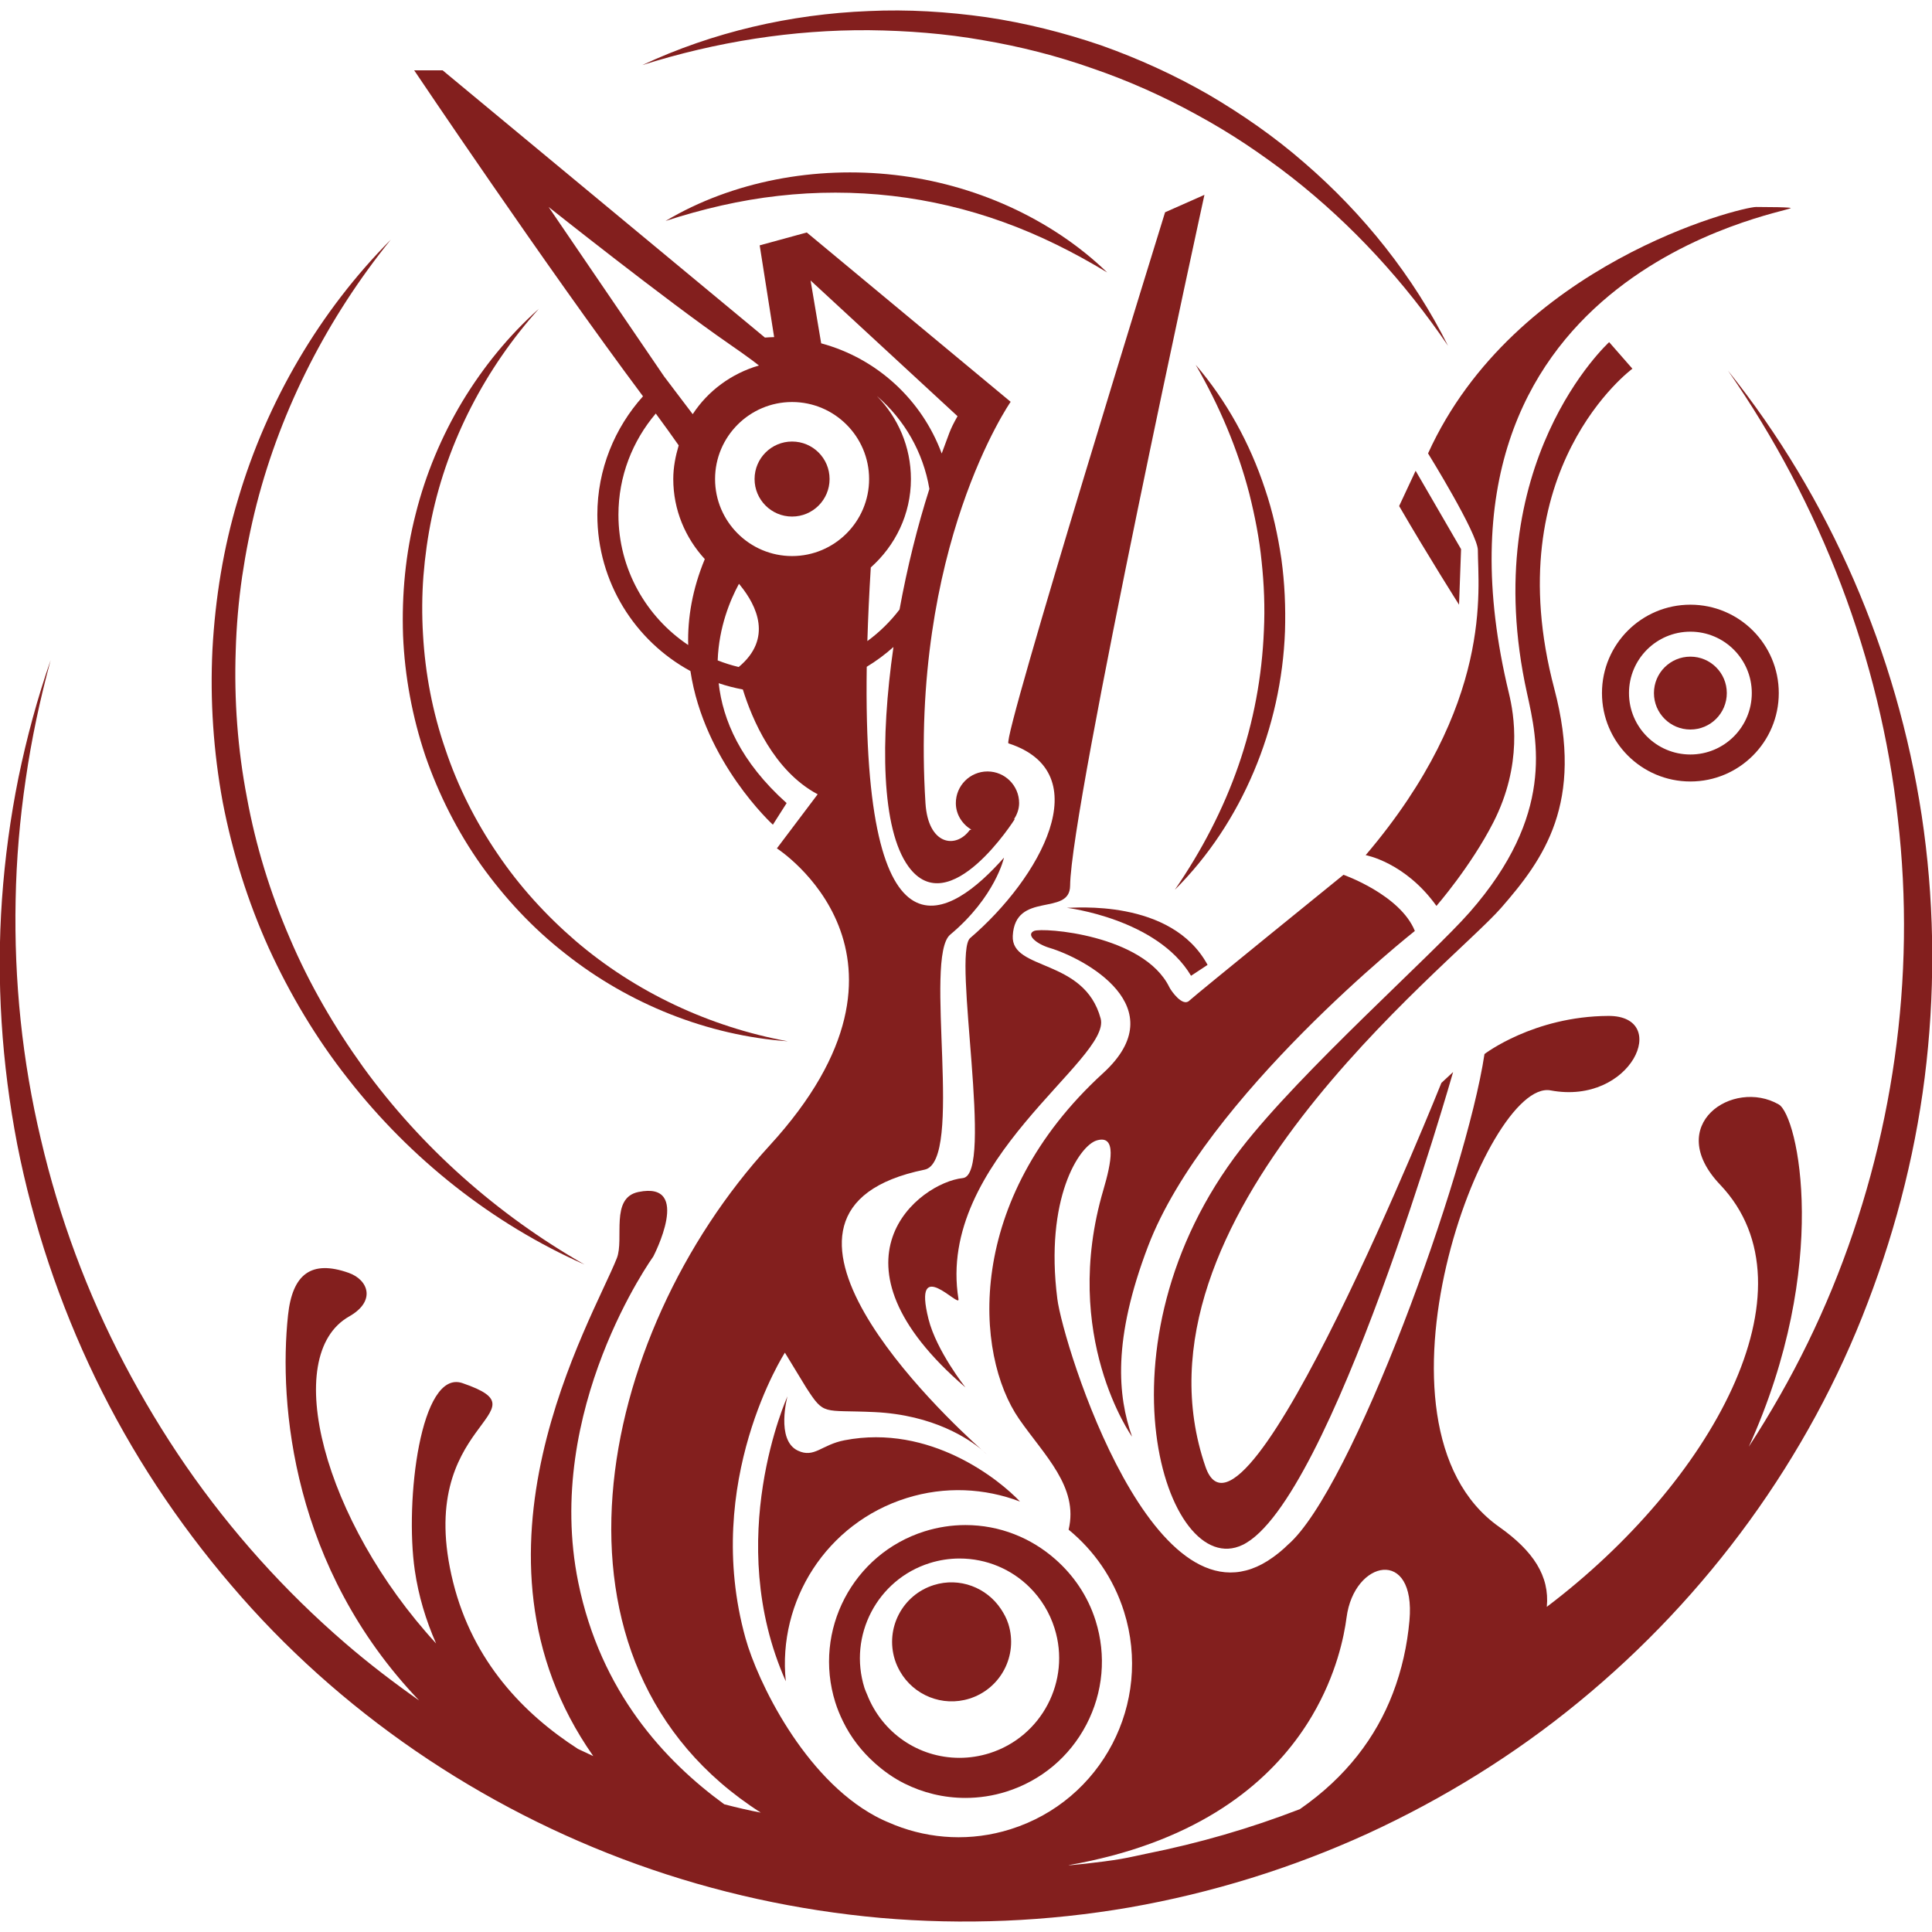 <?xml version="1.0" encoding="utf-8"?>
<!-- Generator: Adobe Illustrator 15.0.0, SVG Export Plug-In . SVG Version: 6.00 Build 0)  -->
<!DOCTYPE svg PUBLIC "-//W3C//DTD SVG 1.1//EN" "http://www.w3.org/Graphics/SVG/1.1/DTD/svg11.dtd">
<svg version="1.1" id="Layer_1" xmlns="http://www.w3.org/2000/svg" xmlns:xlink="http://www.w3.org/1999/xlink" x="0px" y="0px"
	 width="500px" height="500px" viewBox="0 0 500 500" enable-background="new 0 0 500 500" xml:space="preserve">
<g>
	<g>
		<path fill="#831F1E" d="M254.333,10.394c9.691,1.639,19.25,4.059,28.502,7.344c9.294,3.184,18.297,7.222,26.905,11.963
			c4.322,2.348,8.541,4.885,12.648,7.611c2.055,1.362,4.066,2.769,6.072,4.211c2.005,1.431,3.976,2.911,5.918,4.429
			c15.539,12.188,29.101,26.948,40.372,43.544c-8.983-17.958-21.824-34.123-37.204-47.383c-7.661-6.686-16.057-12.519-24.847-17.668
			c-8.831-5.078-18.152-9.314-27.765-12.72c-9.653-3.295-19.583-5.781-29.662-7.275c-10.09-1.425-20.288-2.064-30.44-1.587
			c-20.29,0.799-40.404,5.467-58.592,13.976c19.134-6.034,38.932-9.159,58.682-9.023C234.791,7.928,244.639,8.682,254.333,10.394z"
			/>
	</g>
	<g>
		<path fill="#831F1E" d="M69.553,245.343c5.497,12.02,12.309,23.45,20.476,33.802c16.209,20.776,37.426,37.57,61.227,48.108
			c-22.585-12.897-42.23-30.348-57.271-51.089c-7.468-10.396-13.928-21.506-18.935-33.251c-5.061-11.71-8.857-23.965-11.146-36.509
			c-2.406-12.516-3.34-25.32-2.898-38.075c0.187-6.376,0.74-12.751,1.653-19.072c0.934-6.32,2.178-12.599,3.761-18.803
			c6.39-24.808,18.374-48.198,34.714-68.432c-18.345,18.47-32.038,41.816-39.506,67.102c-3.818,12.627-5.926,25.762-6.646,38.957
			c-0.65,13.201,0.263,26.485,2.656,39.5C60.143,220.576,64.112,233.293,69.553,245.343z"/>
	</g>
	<g>
		<path fill="#831F1E" d="M332.555,163.363c0.193-6.234-0.077-12.485-0.927-18.664c-0.912-6.162-2.241-12.275-4.246-18.159
			c-3.893-11.794-9.959-22.838-17.937-32.132c6.117,10.59,10.862,21.751,13.87,33.334c1.453,5.798,2.606,11.659,3.194,17.589
			c0.637,5.917,0.872,11.88,0.588,17.817c-0.477,11.884-2.662,23.691-6.589,34.987c-3.922,11.307-9.53,22.052-16.459,32.135
			c8.686-8.63,15.614-19.155,20.441-30.604C329.333,188.223,332.097,175.839,332.555,163.363z"/>
	</g>
	<g>
		<path fill="#831F1E" d="M231.555,45.28c-10.248-1.174-20.676-0.787-30.759,1.18c-10.082,1.98-19.833,5.525-28.545,10.725
			c9.641-3.133,19.363-5.401,29.196-6.497c9.827-1.114,19.722-1.11,29.485,0.013c9.765,1.13,19.391,3.396,28.695,6.753
			c9.308,3.344,18.249,7.804,26.914,13.059c-7.282-7.067-15.954-12.775-25.297-17.035C251.885,49.229,241.817,46.453,231.555,45.28z
			"/>
	</g>
	<g>
		<path fill="#831F1E" d="M111.722,133.975c4.191-19.896,13.894-38.639,27.738-54.063c-7.759,6.895-14.411,15.078-19.833,24.048
			c-5.38,9-9.488,18.809-12.053,29.051c-2.635,10.22-3.624,20.883-3.264,31.443c0.436,10.586,2.399,21.111,5.774,31.17
			c3.458,10.023,8.298,19.581,14.411,28.228c6.155,8.613,13.443,16.427,21.77,22.924c16.527,13.113,36.905,21.22,57.616,22.71
			c-20.392-3.751-39.479-12.77-54.927-25.991c-7.689-6.631-14.57-14.183-20.227-22.582c-5.698-8.357-10.275-17.464-13.477-27.045
			c-3.298-9.55-5.208-19.563-5.774-29.663c-0.305-5.056-0.271-10.131,0.11-15.176C109.986,143.978,110.692,138.946,111.722,133.975z
			"/>
	</g>
	<g>
		<path fill="#831F1E" d="M204.987,114.269c-5.354,0-9.703,4.343-9.703,9.706s4.349,9.709,9.703,9.709
			c5.366,0,9.708-4.346,9.708-9.709S210.353,114.269,204.987,114.269z"/>
	</g>
	<g>
		<path fill="#831F1E" d="M262.104,242.197c0.602-11.708,14.77-4.917,14.839-12.966c0.202-20.725,34.764-178.806,34.764-178.806
			l-10.187,4.513c0,0-42.411,136.831-40.523,137.445c23.464,7.627,8.139,34.924-9.912,50.376
			c-4.696,4.022,6.271,61.281-1.916,62.129c-11.271,1.171-37.445,21.459,0.691,54.176c0,0-7.503-9.441-9.571-17.712
			c-4.224-16.885,8.189-2.543,7.766-5.138c-5.843-35.84,39.656-62.042,36.792-72.625
			C280.607,247.897,261.646,251.314,262.104,242.197z"/>
	</g>
	<g>
		<path fill="#831F1E" d="M254.012,375.155c0.833,0.754,1.345,1.196,1.345,1.196S254.842,375.853,254.012,375.155z"/>
	</g>
	<g>
		<path fill="#831F1E" d="M234.604,387.707c10.006-3.14,20.275-2.566,29.371,0.892c-5.331-5.645-23.217-20.132-45.394-15.864
			c-6.029,1.163-7.814,4.716-12.115,2.677c-5.754-2.738-2.669-14.039-2.669-14.039s-16.807,36.99-0.436,73.737
			C201.222,414.323,213.89,394.205,234.604,387.707z"/>
	</g>
	<g>
		<path fill="#831F1E" d="M283.539,419.425c-1.998-6.367-5.712-11.756-10.448-15.917c-6.271-5.519-14.39-8.824-23.224-8.824
			c-3.576,0-7.136,0.547-10.58,1.625c-18.575,5.83-28.934,25.683-23.111,44.258c0.535,1.706,1.216,3.331,1.98,4.902
			c2.03,4.184,4.861,7.793,8.222,10.8c2.327,2.084,4.875,3.901,7.677,5.297c4.785,2.395,10.151,3.735,15.797,3.735
			c3.568,0,7.136-0.539,10.578-1.625c8.989-2.828,16.354-8.982,20.717-17.337C285.517,437.973,286.361,428.416,283.539,419.425z
			 M256.049,453.739c-2.518,0.786-5.118,1.188-7.731,1.188c-10.695,0-20.047-6.533-23.906-16.374
			c-0.224-0.567-0.5-1.107-0.684-1.701c-4.26-13.567,3.312-28.063,16.873-32.322c2.517-0.788,5.118-1.189,7.731-1.189
			c7.011,0,13.466,2.794,18.169,7.484c2.896,2.883,5.131,6.471,6.424,10.593C277.184,434.979,269.612,449.479,256.049,453.739z"/>
	</g>
	<g>
		<path fill="#831F1E" d="M260.968,420.298c-0.449-1.432-1.14-2.697-1.93-3.888c-3.695-5.553-10.683-8.297-17.374-6.195
			c-8.117,2.544-12.626,11.188-10.081,19.309c0.338,1.077,0.798,2.079,1.337,3.026c3.514,6.149,10.934,9.262,17.968,7.056
			C259.005,437.052,263.513,428.416,260.968,420.298z"/>
	</g>
	<g>
		<path fill="#831F1E" d="M308.24,252.529l4.28-2.82c-9.409-17.318-34.942-14.667-36.408-14.763
			C276.112,234.946,299.472,237.747,308.24,252.529z"/>
	</g>
	<g>
		<path fill="#831F1E" d="M366.362,121.835l-4.266,9.131c7.661,13.194,15.503,25.528,15.503,25.528l0.524-14.374L366.362,121.835z"
			/>
	</g>
	<g>
		<path fill="#831F1E" d="M382.468,142.394c0,9.965,4.232,39.8-29.037,78.916c0,0,10.214,1.822,18.319,13.139
			c0,0,8.894-10.206,14.714-21.599c7.664-15.013,5.368-27.941,4.032-33.48C364.296,70.87,461.777,55.18,463.424,53.866
			c0,0,1.057-0.281-8.928-0.301c-3.969-0.007-62.581,14.616-84.917,63.775C369.579,117.34,382.468,138.147,382.468,142.394z"/>
	</g>
	<g>
		<path fill="#831F1E" d="M437.471,156.494c-12.642,0-22.882,10.241-22.882,22.875c0,12.634,10.24,22.879,22.882,22.879
			c12.628,0,22.875-10.245,22.875-22.879C460.346,166.735,450.099,156.494,437.471,156.494z M437.471,195.263
			c-8.781,0-15.891-7.115-15.891-15.895c0-8.775,7.109-15.891,15.891-15.891c8.769,0,15.893,7.116,15.893,15.891
			C453.363,188.148,446.239,195.263,437.471,195.263z"/>
	</g>
	<g>
		<path fill="#831F1E" d="M437.471,188.801c5.202,0,9.426-4.222,9.426-9.433c0-5.207-4.224-9.429-9.426-9.429
			c-5.214,0-9.433,4.222-9.433,9.429C428.038,184.58,432.257,188.801,437.471,188.801z"/>
	</g>
	<g>
		<g>
			<path fill="#831F1E" d="M321.2,297.245c-39.209,50.663-19.474,112.174,0.399,102.563
				c22.779-11.016,54.465-122.369,54.465-122.369l-3.035,2.819c0,0-51.18,127.895-61.041,99.364
				c-22.101-63.953,63.08-129.298,76.51-144.677c10.995-12.607,21.575-27.104,13.747-56.721
				c-15.048-56.922,20.22-82.802,20.22-82.802l-6.017-6.874c0,0-34.416,31.267-21.265,90.82
				c2.745,12.434,7.186,31.585-14.803,56.684C370.63,247.175,336.757,277.147,321.2,297.245z"/>
		</g>
		<g>
			<path fill="#831F1E" d="M497.335,211.068c-6.403-42.096-23.829-82.294-50.136-115.158
				c24.018,34.518,39.411,74.673,43.961,115.974c4.807,41.267-1.341,83.444-16.991,121.565c-3.921,9.522-8.436,18.798-13.532,27.73
				c-2.552,4.489-5.235,8.908-8.05,13.229c21.293-46.872,12.745-85.707,7.746-88.583c-11.825-6.791-29.901,5.272-15.165,20.771
				c25.696,27.012-2.504,77.225-44.858,109.254c0.767-7.932-3.472-14.445-12.351-20.711
				c-37.328-26.387-3.526-116.104,13.339-112.944c21.028,3.942,31.208-19.353,14.937-19.276
				c-19.328,0.094-32.051,9.864-32.051,9.864c-4.745,31.447-34.369,112.855-50.911,127.026c-1.279,1.264-2.543,2.281-3.802,3.193
				c-30.511,22.107-54.346-55.106-55.833-66.836c-3.307-25.951,5.655-39.634,10.157-41.01c5.298-1.617,3.831,5.729,1.75,12.801
				c-11.146,37.851,7.427,63.852,7.427,63.852c-3.686-10.471-5.118-25.033,4.156-49.313c14.805-38.732,69.033-81.565,69.033-81.565
				c-3.789-9.374-18.463-14.535-18.463-14.535S309.464,257.39,307.756,259c-1.7,1.611-4.632-2.499-5.124-3.502
				c-6.672-13.651-32.846-15.521-35.024-14.567c-2.172,0.958,0.566,3.348,4.03,4.385c8.9,2.656,32.627,15.249,13.852,32.405
				c-35.928,32.833-33.327,72.788-21.742,89.523c6.542,9.426,15.45,17.592,12.809,28.635c6.526,5.353,11.631,12.579,14.348,21.236
				c7.427,23.664-5.739,48.871-29.409,56.298c-10.19,3.201-20.659,2.564-29.88-1.074c-0.391-0.151-0.775-0.323-1.161-0.489
				c-1.332-0.531-2.636-1.142-3.904-1.825c-18.523-9.973-30.534-34.971-33.615-46.057c-11.286-40.557,10.193-73.9,10.193-73.9
				l5.483,8.997c4.786,7.419,4.219,5.759,17.648,6.381c15.465,0.719,24.587,7.073,27.753,9.71
				c-9.525-8.534-66.423-61.855-14.74-72.445c10.29-2.107-0.318-55.002,6.639-60.822c11.701-9.777,13.923-19.932,13.923-19.932
				c-13.727,15.489-36.722,30.904-35.522-49.392c2.466-1.494,4.775-3.205,6.912-5.117c-3.451,24.092-3.164,47.067,3.859,56.777
				c10.579,14.629,27.54-12.237,27.54-12.237l-0.194,0.045c0.767-1.241,1.319-2.625,1.319-4.19c0-4.523-3.663-8.191-8.183-8.191
				c-4.522,0-8.194,3.668-8.194,8.191c0,2.96,1.656,5.435,4.007,6.874l-0.419,0.104c-3.588,4.924-10.766,3.921-11.451-6.977
				c-4.148-66.234,22.048-103.855,22.048-103.855l-52.765-43.825l-12.185,3.333l3.738,23.747c-0.802,0.003-1.59,0.077-2.386,0.121
				l-83.414-69.168h-7.36c0,0,33.849,50.384,59.222,84.365c-7.318,8.146-11.815,18.882-11.815,30.668
				c0,17.441,9.753,32.644,24.091,40.44c3.562,23.561,21.34,39.762,21.34,39.762l3.555-5.587
				c-11.949-10.712-16.531-21.547-17.582-31.028c2.025,0.681,4.111,1.224,6.251,1.618c2.354,7.586,7.966,21.053,19.366,27.124
				l-10.553,14c0,0,43.22,27.699-1.916,76.94c-45.083,49.188-62.461,134.161-2.25,172.607c-2.998-0.566-6.147-1.3-9.453-2.156
				c-15.369-11.196-31.99-29.022-37.789-57.445c-9.106-44.72,19.404-84.289,19.404-84.289s10.283-19.639-3.837-16.73
				c-7.393,1.524-3.617,12.154-5.581,17.132c-6.324,16.016-42.816,76.565-6.1,128.857c-1.314-0.608-2.614-1.204-3.952-1.853
				c-13.989-9.005-27.19-22.594-32.311-43.117c-10.518-42.119,25.213-43.745,2.407-51.553c-10.864-3.719-14.951,30.51-12.33,48.476
				c0.961,6.584,2.866,12.918,5.511,18.901c-29.129-31.695-40.375-74.512-22.489-84.637c7.026-3.983,4.938-9.487-0.138-11.279
				c-9.654-3.407-14.563,0.291-15.697,10.994c-2.451,23.015,1.093,65.303,33.943,99.685c-6.59-4.653-13.014-9.544-19.13-14.827
				c-7.786-6.708-15.158-13.927-22.045-21.588c-6.889-7.663-13.292-15.767-19.155-24.245c-5.865-8.492-11.183-17.365-15.995-26.514
				c-9.606-18.304-16.866-37.876-21.582-58.093c-4.814-20.2-6.957-41.066-6.529-61.94c0.194-10.435,1.08-20.874,2.614-31.236
				c1.494-10.369,3.693-20.646,6.445-30.796c-3.458,9.933-6.203,20.13-8.339,30.468c-2.088,10.346-3.506,20.845-4.253,31.409
				c-1.486,21.13-0.083,42.504,3.941,63.409c4.108,20.893,10.947,41.292,20.241,60.535c9.294,19.261,21.202,37.268,35.136,53.566
				c27.806,32.701,64.58,57.705,105.089,72.263c20.262,7.288,41.478,11.929,62.956,13.85c21.479,1.874,43.203,0.954,64.445-2.71
				c21.244-3.72,42.01-10.145,61.615-19.1c19.577-9.003,38.053-20.427,54.692-34.105c33.295-27.286,59.517-63.205,74.744-103.328
				c7.655-20.02,12.891-40.955,15.206-62.22C500.904,253.636,500.51,232.122,497.335,211.068z M232.799,157.742
				c-2.371,3.108-5.172,5.857-8.325,8.17c0.172-5.874,0.463-12.222,0.885-19.057c6.324-5.633,10.387-13.745,10.387-22.879
				c0-8.368-3.368-15.933-8.793-21.479c7.05,6.058,11.974,14.483,13.571,24.037C237.46,136.115,234.782,146.844,232.799,157.742z
				 M247.81,107.714c-2.175,3.828-2.092,4.409-4.097,9.654c-5.129-13.893-16.752-24.625-31.192-28.515l-2.742-16.26L247.81,107.714z
				 M178.104,166.932c-10.874-7.278-18.053-19.667-18.053-33.705c0-9.989,3.652-19.131,9.665-26.205
				c2.278,3.098,4.287,5.882,5.929,8.239c-0.822,2.78-1.402,5.667-1.402,8.713c0,8.015,3.138,15.248,8.159,20.718
				C179.169,152.493,177.925,159.968,178.104,166.932z M179.273,107.188l-4.143-5.463l-3.292-4.35l-29.86-43.811
				c0,0,30.407,24.172,46.546,35.322c2.337,1.615,4.425,3.087,6.058,4.298c0.72,0.532,1.282,0.976,1.829,1.404
				C189.303,96.668,183.235,101.128,179.273,107.188z M191.174,172.62c-1.867-0.445-3.682-1.014-5.438-1.711
				c0.308-8.678,3.278-15.673,5.403-19.622c0.032-0.062,0.069-0.141,0.104-0.2c0.125,0.148,0.249,0.304,0.377,0.46
				C195.783,156.694,200.05,165.245,191.174,172.62z M204.987,143.908c-10.982,0-19.929-8.941-19.929-19.933
				s8.947-19.933,19.929-19.933c10.994,0,19.937,8.941,19.937,19.933S215.981,143.908,204.987,143.908z M364.765,419.412
				c-0.572,6.403-1.97,12.751-4.314,18.857c-4.308,11.237-11.984,21.582-24.044,29.937c-12.884,4.992-26.183,8.823-39.72,11.533
				c-2.179,0.443-4.345,0.97-6.536,1.343c-5.11,0.898-15.132,1.893-13.416,1.59c1.287-0.346,2.429-0.637,3.515-0.913
				c-1.184,0.298-2.395,0.581-3.515,0.913c3.865-0.691,7.524-1.493,10.982-2.407c-1.688,0.236-3.34,0.561-4.973,0.906
				c1.604-0.353,3.173-0.657,4.973-0.906c28.6-7.586,43.786-22.557,51.849-36.222c6.309-10.683,8.285-20.558,8.921-25.434
				C350.437,403.652,366.466,400.395,364.765,419.412z"/>
		</g>
	</g>
</g>
</svg>
